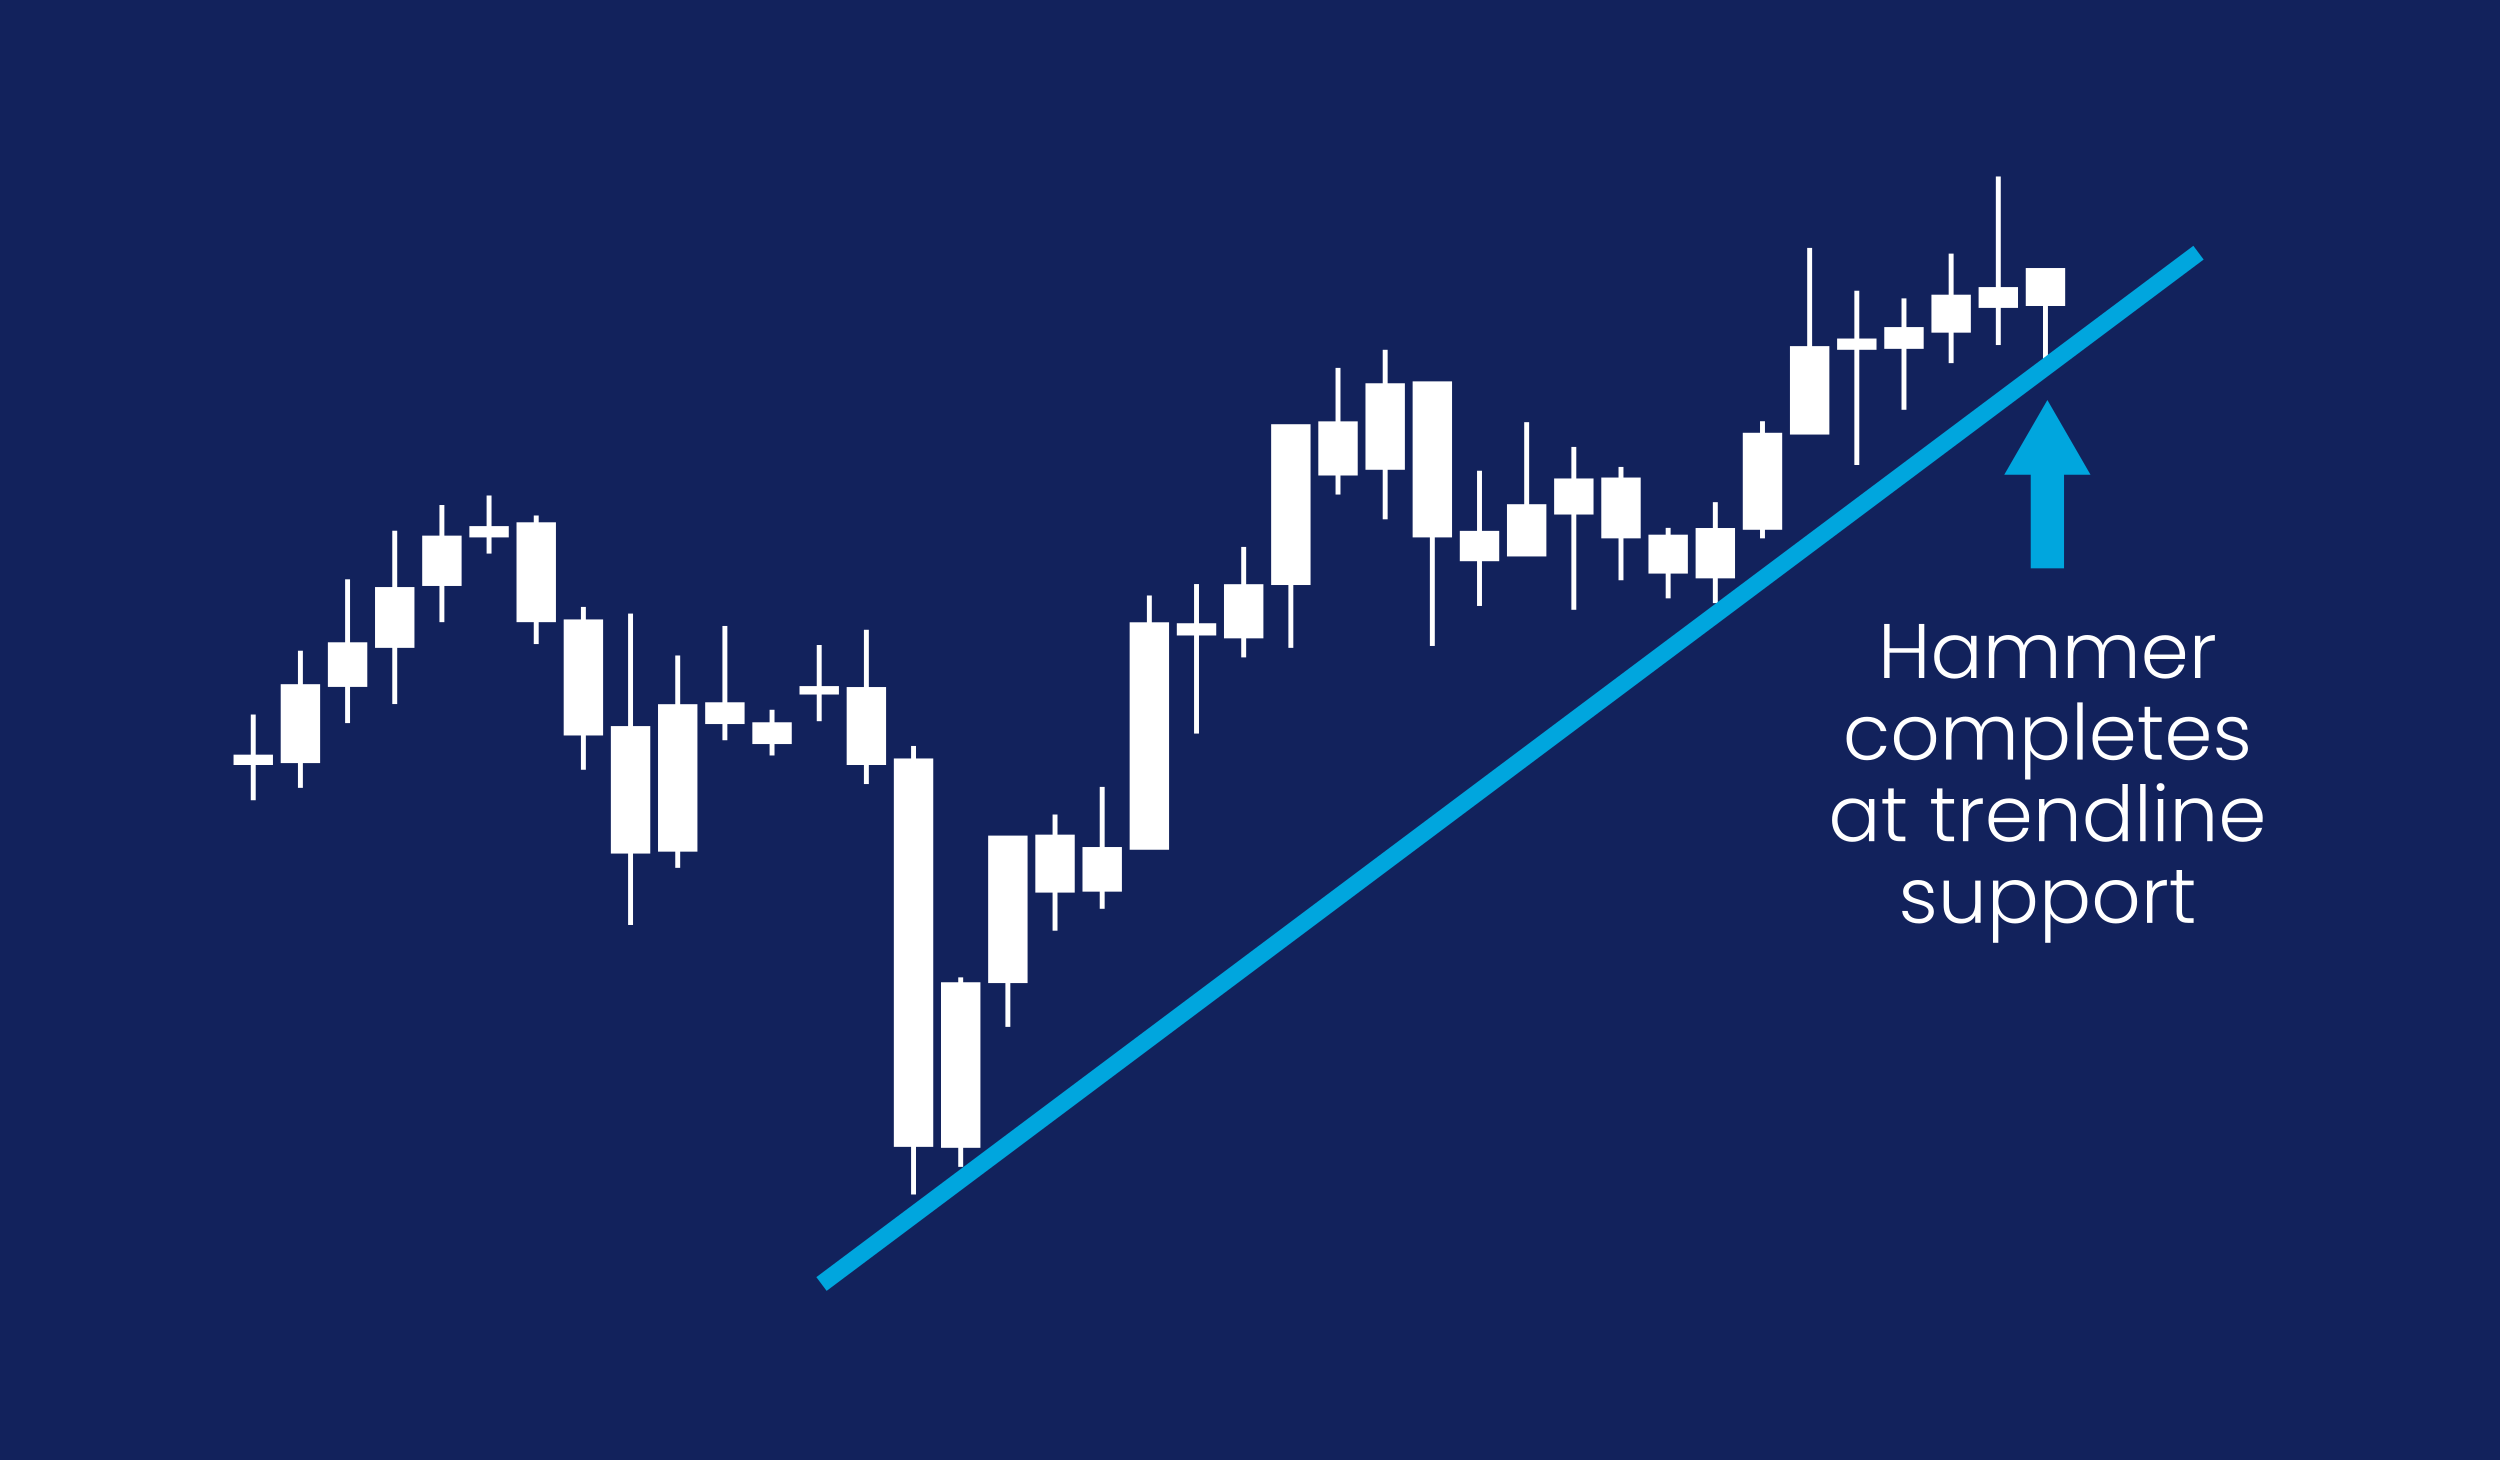 <?xml version="1.0" encoding="utf-8"?>
<!-- Generator: Adobe Illustrator 27.0.0, SVG Export Plug-In . SVG Version: 6.00 Build 0)  -->
<svg version="1.1" id="Tweezer_Bottom" xmlns="http://www.w3.org/2000/svg" xmlns:xlink="http://www.w3.org/1999/xlink" x="0px"
	 y="0px" viewBox="0 0 582 340" style="enable-background:new 0 0 582 340;" xml:space="preserve">
<style type="text/css">
	.st0{fill:none;}
	.st1{fill:#FFFFFF;}
	.st2{fill:#12225C;}
	.st3{fill:url(#SVGID_1_);}
	.st4{fill:url(#SVGID_00000113339097660293314350000014087789537151798702_);}
	.st5{fill:url(#SVGID_00000029032991408568699000000015031563022239015049_);}
	.st6{fill:url(#SVGID_00000013172924270841038120000011218702910150046341_);}
	.st7{fill:url(#SVGID_00000136381812337949720720000000230104432479813290_);}
	.st8{fill:url(#SVGID_00000098220724457987712460000015527418134809717641_);}
	.st9{fill:url(#SVGID_00000006709542497306718100000003204046219708548005_);}
	.st10{fill:url(#SVGID_00000071547461164092584680000002518035745881091489_);}
	.st11{fill:url(#SVGID_00000096764707701616678520000007703958205657715632_);}
	.st12{fill:url(#SVGID_00000046320092522428387490000005853545204045045168_);}
	.st13{fill:url(#SVGID_00000143596168640703363700000012243554074170741920_);}
	.st14{fill:url(#SVGID_00000132054047063615133870000003807485342793027239_);}
	.st15{fill:url(#SVGID_00000160189874087521301620000010135697438169611689_);}
	.st16{fill:url(#SVGID_00000095340371292211293270000011275334642945837232_);}
	.st17{fill:url(#SVGID_00000076600890408851324060000002471384990762709686_);}
	.st18{fill:url(#SVGID_00000023241013273576379210000007352326942985525944_);}
	.st19{fill:url(#SVGID_00000182511412479984518310000002330896917564544924_);}
	.st20{fill:url(#SVGID_00000150095524095115595080000014270629828915942801_);}
	.st21{fill:url(#SVGID_00000174559878232701976470000003515320754105441197_);}
	.st22{fill:url(#SVGID_00000154396428778730734970000013593950348532143498_);}
	.st23{fill:url(#SVGID_00000103234899310764244410000006411213158786320026_);}
	.st24{fill:url(#SVGID_00000098202639248586021980000002994425303994419889_);}
	.st25{fill:url(#SVGID_00000072982372095706969450000013838432184057989039_);}
	.st26{fill:url(#SVGID_00000012468779744525001230000015740103940073663872_);}
	.st27{fill:url(#SVGID_00000019678722031043338580000002467227939709076634_);}
	.st28{fill:url(#SVGID_00000012468059818777193450000013261151043110765729_);}
	.st29{fill:url(#SVGID_00000183248122781967187640000003270857590071035019_);}
	.st30{fill:url(#SVGID_00000121991003696685742380000004124729737852948666_);}
	.st31{fill:url(#SVGID_00000134943535867786269890000010703116256898325686_);}
	.st32{fill:url(#SVGID_00000132799541341303438780000000253326906972401579_);}
	.st33{fill:url(#SVGID_00000152971112612471614400000012245898003068829116_);}
	.st34{fill:url(#SVGID_00000164475615813618875710000015475326309461728953_);}
	.st35{fill:url(#SVGID_00000032621139635644778990000010181693862269270176_);}
	.st36{fill:url(#SVGID_00000021098129581157431410000011653932165105166013_);}
	.st37{fill:url(#SVGID_00000169535846946117767270000009019206886569412483_);}
	.st38{fill:url(#SVGID_00000061443206605000758090000015111314189902987660_);}
	.st39{fill:url(#SVGID_00000079469656427711342350000004453114242861110424_);}
	.st40{fill:url(#SVGID_00000026138196636674958180000005127910626248881852_);}
	.st41{fill:url(#SVGID_00000008854880907436364190000013886296173496251776_);}
	.st42{fill:url(#SVGID_00000019660346936975794620000013556295515029680814_);}
	.st43{fill:url(#SVGID_00000142153123567447514650000009185265514073887133_);}
	.st44{fill:url(#SVGID_00000023977270351916164090000017003377707828434342_);}
	.st45{fill:url(#SVGID_00000072983366659945376100000017259022647834404536_);}
	.st46{fill:url(#SVGID_00000170237857695682628080000000818269468231557299_);}
	.st47{fill:url(#SVGID_00000040537238330892664020000008048400723363515313_);}
	.st48{fill:url(#SVGID_00000070808482476925200610000016802916195879765171_);}
	.st49{fill:url(#SVGID_00000183930899764845987460000002542794961615525014_);}
	.st50{fill:url(#SVGID_00000142859047910346851520000010293908351023260315_);}
	.st51{fill:url(#SVGID_00000078014284357347751600000012972227830323625394_);}
	.st52{fill:url(#SVGID_00000058584793745033154430000014854984723017552820_);}
	.st53{fill:url(#SVGID_00000175305904703300263750000000716162428581263542_);}
	.st54{fill:url(#SVGID_00000160899157000226416900000001132668196321454736_);}
	.st55{fill:url(#SVGID_00000164493197484232612110000003349504423001449903_);}
	.st56{fill:url(#SVGID_00000151524226936668355340000007840589369548978578_);}
	.st57{fill:url(#SVGID_00000032609655388590103520000007124296401891893632_);}
	.st58{fill:url(#SVGID_00000034068351011832845720000018344040508900091806_);}
	.st59{fill:url(#SVGID_00000098930591042397648200000007612869218742316976_);}
	.st60{fill:url(#SVGID_00000145781123293074564360000000018326559684321437_);}
	.st61{fill:url(#SVGID_00000039104138172616058960000011656904358059853979_);}
	.st62{fill:url(#SVGID_00000156551377459779381540000015957742250811196595_);}
	.st63{fill:url(#SVGID_00000109719438662979547290000012541441277460784267_);}
	.st64{fill:url(#SVGID_00000130608773875257286900000005098302823952420011_);}
	.st65{fill:url(#SVGID_00000080197630847854993700000006698366042568097175_);}
	.st66{fill:url(#SVGID_00000160896091475325271170000004228602783856114052_);}
	.st67{fill:url(#SVGID_00000170262248114527205040000010888088777079388589_);}
	.st68{fill:url(#SVGID_00000180358616195328841940000006340136353475410351_);}
	.st69{fill:url(#SVGID_00000066504971816640395080000010235683233773186977_);}
	.st70{fill:url(#SVGID_00000003100651313867027870000007653808337825489563_);}
	.st71{fill:url(#SVGID_00000049918255365783545510000014010799869815782827_);}
	.st72{fill:url(#SVGID_00000004539368989423630080000003958633965341527430_);}
	.st73{fill:url(#SVGID_00000078760843630996531850000013763696789447163838_);}
	.st74{fill:url(#SVGID_00000010276185895371456810000001355402723077840810_);}
	.st75{fill:#00A6DE;}
	.st76{fill:none;stroke:#00A6DE;stroke-width:4;stroke-miterlimit:10;}
</style>
<pattern  x="-1203.335" y="378.433" width="104" height="104" patternUnits="userSpaceOnUse" id="New_Pattern_Swatch_1" viewBox="0 -104 104 104" style="overflow:visible;">
	<g>
		<rect y="-104" class="st0" width="104" height="104"/>
		<g>
			<polygon class="st0" points="0,-104 104,-104 104,0 0,0 			"/>
			<polygon class="st1" points="104,-104 0,-104 0,0 104,0 			"/>
		</g>
	</g>
</pattern>
<rect class="st2" width="582" height="340"/>
<g>
	<pattern  id="SVGID_1_" xlink:href="#New_Pattern_Swatch_1" patternTransform="matrix(1.715 0 0 0.733 7370.688 -3478.065)">
	</pattern>
	<polygon class="st3" points="63.544,175.685 59.53,175.685 59.53,166.342 58.383,166.342 58.383,175.685 54.369,175.685 
		54.369,178.092 58.383,178.092 58.383,186.295 59.53,186.295 59.53,178.092 63.544,178.092 	"/>
	
		<pattern  id="SVGID_00000062169574211830253900000004738652210303415709_" xlink:href="#New_Pattern_Swatch_1" patternTransform="matrix(1.715 0 0 0.733 7381.667 -3494.47)">
	</pattern>
	<polygon style="fill:url(#SVGID_00000062169574211830253900000004738652210303415709_);" points="74.524,159.279 70.51,159.279 
		70.51,151.489 69.363,151.489 69.363,159.279 65.349,159.279 65.349,177.648 69.363,177.648 69.363,183.412 70.51,183.412 
		70.51,177.648 74.524,177.648 	"/>
	
		<pattern  id="SVGID_00000035497750657554747720000017278745199336208051_" xlink:href="#New_Pattern_Swatch_1" patternTransform="matrix(1.715 0 0 0.733 7392.648 -3504.225)">
	</pattern>
	<polygon style="fill:url(#SVGID_00000035497750657554747720000017278745199336208051_);" points="85.504,149.525 81.489,149.525 
		81.489,134.861 80.343,134.861 80.343,149.525 76.328,149.525 76.328,159.913 80.343,159.913 80.343,168.337 81.489,168.337 
		81.489,159.913 85.504,159.913 	"/>
	
		<pattern  id="SVGID_00000091714898795505657370000003162186667865267089_" xlink:href="#New_Pattern_Swatch_1" patternTransform="matrix(1.715 0 0 0.733 7403.627 -3517.083)">
	</pattern>
	<polygon style="fill:url(#SVGID_00000091714898795505657370000003162186667865267089_);" points="96.483,136.667 92.469,136.667 
		92.469,123.555 91.322,123.555 91.322,136.666 87.308,136.666 87.308,150.823 91.322,150.823 91.322,163.903 92.469,163.903 
		92.469,150.823 96.483,150.823 	"/>
	
		<pattern  id="SVGID_00000016768275457581043630000008856092345610691756_" xlink:href="#New_Pattern_Swatch_1" patternTransform="matrix(1.715 0 0 0.733 7414.607 -3529.054)">
	</pattern>
	<polygon style="fill:url(#SVGID_00000016768275457581043630000008856092345610691756_);" points="107.463,124.695 103.449,124.695 
		103.449,117.569 102.302,117.569 102.302,124.695 98.288,124.695 98.288,136.413 102.302,136.413 102.302,144.838 103.449,144.838 
		103.449,136.413 107.463,136.413 	"/>
	
		<pattern  id="SVGID_00000104672346164487736130000010226222791329438365_" xlink:href="#New_Pattern_Swatch_1" patternTransform="matrix(1.715 0 0 0.733 7436.566 -3532.158)">
	</pattern>
	<polygon style="fill:url(#SVGID_00000104672346164487736130000010226222791329438365_);" points="129.422,121.591 125.408,121.591 
		125.408,120.008 124.261,120.008 124.261,121.591 120.247,121.591 120.247,144.838 124.261,144.838 124.261,149.937 
		125.408,149.937 125.408,144.838 129.422,144.838 	"/>
	
		<pattern  id="SVGID_00000058586746613144021400000008129372236743190446_" xlink:href="#New_Pattern_Swatch_1" patternTransform="matrix(1.715 0 0 0.733 7447.546 -3509.545)">
	</pattern>
	<polygon style="fill:url(#SVGID_00000058586746613144021400000008129372236743190446_);" points="140.402,144.204 136.388,144.204 
		136.388,141.291 135.241,141.291 135.241,144.204 131.227,144.204 131.227,171.219 135.241,171.219 135.241,179.2 136.388,179.2 
		136.388,171.219 140.402,171.219 	"/>
	
		<pattern  id="SVGID_00000150822612182366085030000016326161486456937892_" xlink:href="#New_Pattern_Swatch_1" patternTransform="matrix(1.715 0 0 0.733 7513.424 -3493.805)">
	</pattern>
	<polygon style="fill:url(#SVGID_00000150822612182366085030000016326161486456937892_);" points="206.28,159.944 202.266,159.944 
		202.266,146.611 201.119,146.611 201.119,159.944 197.105,159.944 197.105,178.092 201.119,178.092 201.119,182.526 
		202.266,182.526 202.266,178.092 206.28,178.092 	"/>
	
		<pattern  id="SVGID_00000013872451519075521480000003738834017829477045_" xlink:href="#New_Pattern_Swatch_1" patternTransform="matrix(1.715 0 0 0.733 7612.241 -3554.992)">
	</pattern>
	<polygon style="fill:url(#SVGID_00000013872451519075521480000003738834017829477045_);" points="305.097,98.757 295.922,98.757 
		295.922,136.192 299.936,136.192 299.936,150.823 301.083,150.823 301.083,136.192 305.097,136.192 	"/>
	
		<pattern  id="SVGID_00000045618188984928165720000015401531222375947913_" xlink:href="#New_Pattern_Swatch_1" patternTransform="matrix(1.715 0 0 0.733 7645.18 -3564.969)">
	</pattern>
	<polygon style="fill:url(#SVGID_00000045618188984928165720000015401531222375947913_);" points="338.036,88.781 328.861,88.781 
		328.861,125.107 332.875,125.107 332.875,150.38 334.022,150.38 334.022,125.107 338.036,125.107 	"/>
	
		<pattern  id="SVGID_00000087391287351238341240000014226755165794222500_" xlink:href="#New_Pattern_Swatch_1" patternTransform="matrix(1.715 0 0 0.733 7601.261 -3517.748)">
	</pattern>
	<polygon style="fill:url(#SVGID_00000087391287351238341240000014226755165794222500_);" points="294.118,136.001 290.104,136.001 
		290.104,127.324 288.957,127.324 288.957,136.001 284.943,136.001 284.943,148.607 288.957,148.607 288.957,153.04 290.104,153.04 
		290.104,148.607 294.118,148.607 	"/>
	
		<pattern  id="SVGID_00000086661303555633983360000017266995162644723133_" xlink:href="#New_Pattern_Swatch_1" patternTransform="matrix(1.715 0 0 0.733 7623.221 -3555.657)">
	</pattern>
	<polygon style="fill:url(#SVGID_00000086661303555633983360000017266995162644723133_);" points="316.077,98.092 312.063,98.092 
		312.063,85.645 310.916,85.645 310.916,98.092 306.902,98.092 306.902,110.697 310.916,110.697 310.916,115.131 312.063,115.131 
		312.063,110.697 316.077,110.697 	"/>
	
		<pattern  id="SVGID_00000044871735164802996290000017294170180132599465_" xlink:href="#New_Pattern_Swatch_1" patternTransform="matrix(1.715 0 0 0.733 7656.16 -3530.163)">
	</pattern>
	<polygon style="fill:url(#SVGID_00000044871735164802996290000017294170180132599465_);" points="349.016,123.587 345.002,123.587 
		345.002,109.588 343.855,109.588 343.855,123.587 339.841,123.587 339.841,130.649 343.855,130.649 343.855,141.069 
		345.002,141.069 345.002,130.649 349.016,130.649 	"/>
	
		<pattern  id="SVGID_00000123433021318694372830000013864912542491420576_" xlink:href="#New_Pattern_Swatch_1" patternTransform="matrix(1.715 0 0 0.733 7678.119 -3542.356)">
	</pattern>
	<polygon style="fill:url(#SVGID_00000123433021318694372830000013864912542491420576_);" points="370.975,111.393 366.961,111.393 
		366.961,104.046 365.815,104.046 365.815,111.393 361.8,111.393 361.8,119.786 365.814,119.786 365.815,141.956 366.961,141.956 
		366.961,119.786 370.975,119.786 	"/>
	
		<pattern  id="SVGID_00000133523825729979186140000011983080982862684089_" xlink:href="#New_Pattern_Swatch_1" patternTransform="matrix(1.715 0 0 0.733 7689.099 -3542.578)">
	</pattern>
	<polygon style="fill:url(#SVGID_00000133523825729979186140000011983080982862684089_);" points="381.955,111.172 377.941,111.172 
		377.941,108.702 376.794,108.702 376.794,111.172 372.78,111.172 372.78,125.329 376.794,125.329 376.794,135.083 377.941,135.083 
		377.941,125.329 381.955,125.329 	"/>
	
		<pattern  id="SVGID_00000155106108971982527100000007042947177973654412_" xlink:href="#New_Pattern_Swatch_1" patternTransform="matrix(1.715 0 0 0.733 7700.079 -3529.276)">
	</pattern>
	<polygon style="fill:url(#SVGID_00000155106108971982527100000007042947177973654412_);" points="392.935,124.473 388.921,124.473 
		388.921,122.89 387.774,122.89 387.774,124.473 383.76,124.473 383.76,133.531 387.774,133.531 387.774,139.295 388.921,139.295 
		388.921,133.531 392.935,133.531 	"/>
	
		<pattern  id="SVGID_00000033370474169544524450000002390547814274011032_" xlink:href="#New_Pattern_Swatch_1" patternTransform="matrix(1.715 0 0 0.733 7743.998 -3574.945)">
	</pattern>
	<polygon style="fill:url(#SVGID_00000033370474169544524450000002390547814274011032_);" points="436.854,78.804 432.839,78.804 
		432.839,67.688 431.693,67.688 431.693,78.804 427.678,78.804 427.678,81.433 431.693,81.433 431.693,108.258 432.839,108.258 
		432.84,81.433 436.854,81.433 	"/>
	
		<pattern  id="SVGID_00000174589823076252549470000010608402995590612650_" xlink:href="#New_Pattern_Swatch_1" patternTransform="matrix(1.715 0 0 0.733 7711.059 -3530.828)">
	</pattern>
	<polygon style="fill:url(#SVGID_00000174589823076252549470000010608402995590612650_);" points="403.915,122.922 399.9,122.922 
		399.9,116.904 398.754,116.904 398.754,122.921 394.739,122.921 394.739,134.64 398.754,134.64 398.754,140.404 399.9,140.404 
		399.9,134.64 403.915,134.64 	"/>
	
		<pattern  id="SVGID_00000168090054985455650010000006912099197427886985_" xlink:href="#New_Pattern_Swatch_1" patternTransform="matrix(1.715 0 0 0.733 7754.977 -3577.605)">
	</pattern>
	<polygon style="fill:url(#SVGID_00000168090054985455650010000006912099197427886985_);" points="447.833,76.144 443.819,76.144 
		443.819,69.462 442.672,69.462 442.672,76.144 438.658,76.144 438.658,81.212 442.672,81.212 442.672,95.4 443.819,95.4 
		443.819,81.212 447.833,81.212 	"/>
	
		<pattern  id="SVGID_00000065766417381006962290000012323202357718294202_" xlink:href="#New_Pattern_Swatch_1" patternTransform="matrix(1.715 0 0 0.733 7765.957 -3585.143)">
	</pattern>
	<polygon style="fill:url(#SVGID_00000065766417381006962290000012323202357718294202_);" points="458.813,68.606 454.799,68.606 
		454.799,59.042 453.652,59.042 453.652,68.606 449.638,68.606 449.638,77.443 453.652,77.443 453.652,84.537 454.799,84.537 
		454.799,77.443 458.813,77.443 	"/>
	
		<pattern  id="SVGID_00000011002230665529503580000006061557136006084518_" xlink:href="#New_Pattern_Swatch_1" patternTransform="matrix(1.715 0 0 0.733 7787.916 -3591.35)">
	</pattern>
	<polygon style="fill:url(#SVGID_00000011002230665529503580000006061557136006084518_);" points="480.772,62.399 471.597,62.399 
		471.597,71.235 475.611,71.235 475.611,85.202 476.758,85.202 476.758,71.235 480.772,71.235 	"/>
	
		<pattern  id="SVGID_00000133529058406972070570000017069218111299855541_" xlink:href="#New_Pattern_Swatch_1" patternTransform="matrix(1.715 0 0 0.733 7776.936 -3586.916)">
	</pattern>
	<polygon style="fill:url(#SVGID_00000133529058406972070570000017069218111299855541_);" points="469.793,66.833 465.779,66.833 
		465.779,41.085 464.632,41.085 464.632,66.833 460.618,66.833 460.618,71.679 464.632,71.679 464.632,80.325 465.779,80.325 
		465.779,71.679 469.793,71.679 	"/>
	
		<pattern  id="SVGID_00000181772123598384046380000007446350259989038752_" xlink:href="#New_Pattern_Swatch_1" patternTransform="matrix(1.715 0 0 0.733 7722.038 -3552.997)">
	</pattern>
	<polygon style="fill:url(#SVGID_00000181772123598384046380000007446350259989038752_);" points="414.894,100.752 410.88,100.752 
		410.88,98.06 409.733,98.06 409.733,100.752 405.719,100.752 405.719,123.333 409.733,123.333 409.733,125.329 410.88,125.329 
		410.88,123.333 414.894,123.333 	"/>
	
		<pattern  id="SVGID_00000001626220674403245710000004718576438340787845_" xlink:href="#New_Pattern_Swatch_1" patternTransform="matrix(1.715 0 0 0.733 7667.14 -3536.37)">
	</pattern>
	<polygon style="fill:url(#SVGID_00000001626220674403245710000004718576438340787845_);" points="359.996,117.379 355.982,117.379 
		355.982,98.282 354.835,98.282 354.835,117.379 350.821,117.379 350.821,129.541 359.996,129.541 	"/>
	
		<pattern  id="SVGID_00000006696768220590501130000017869651104882282130_" xlink:href="#New_Pattern_Swatch_1" patternTransform="matrix(1.715 0 0 0.733 7733.018 -3573.171)">
	</pattern>
	<polygon style="fill:url(#SVGID_00000006696768220590501130000017869651104882282130_);" points="425.874,80.578 421.86,80.578 
		421.86,57.712 420.713,57.712 420.713,80.578 416.699,80.578 416.699,101.164 425.874,101.164 	"/>
	
		<pattern  id="SVGID_00000051354528727045921690000012618256369068204173_" xlink:href="#New_Pattern_Swatch_1" patternTransform="matrix(1.715 0 0 0.733 7634.201 -3564.525)">
	</pattern>
	<polygon style="fill:url(#SVGID_00000051354528727045921690000012618256369068204173_);" points="327.057,89.224 323.043,89.224 
		323.043,81.433 321.896,81.433 321.896,89.224 317.882,89.224 317.882,109.367 321.896,109.367 321.896,120.895 323.043,120.895 
		323.043,109.367 327.057,109.367 	"/>
	
		<pattern  id="SVGID_00000036215908168640833200000014491674196766078874_" xlink:href="#New_Pattern_Swatch_1" patternTransform="matrix(1.715 0 0 0.733 7557.343 -3459.442)">
	</pattern>
	<polygon style="fill:url(#SVGID_00000036215908168640833200000014491674196766078874_);" points="250.199,194.307 246.185,194.307 
		246.185,189.62 245.038,189.62 245.038,194.307 241.024,194.307 241.024,207.799 245.038,207.799 245.038,216.667 246.185,216.667 
		246.185,207.799 250.199,207.799 	"/>
	
		<pattern  id="SVGID_00000030478037282305400310000009830638357088444823_" xlink:href="#New_Pattern_Swatch_1" patternTransform="matrix(1.715 0 0 0.733 7568.322 -3456.56)">
	</pattern>
	<polygon style="fill:url(#SVGID_00000030478037282305400310000009830638357088444823_);" points="261.179,197.189 257.164,197.189 
		257.164,183.191 256.018,183.191 256.018,197.189 252.003,197.189 252.003,207.577 256.018,207.577 256.018,211.568 
		257.164,211.568 257.164,207.577 261.179,207.577 	"/>
	
		<pattern  id="SVGID_00000060025711391990936330000008964688916101568695_" xlink:href="#New_Pattern_Swatch_1" patternTransform="matrix(1.715 0 0 0.733 7535.383 -3425.08)">
	</pattern>
	<polygon style="fill:url(#SVGID_00000060025711391990936330000008964688916101568695_);" points="228.24,228.67 224.225,228.67 
		224.225,227.53 223.079,227.53 223.079,228.67 219.064,228.67 219.064,267.213 223.079,267.213 223.079,271.647 224.225,271.647 
		224.225,267.213 228.24,267.213 	"/>
	
		<pattern  id="SVGID_00000005224594602081333980000006964385741005623733_" xlink:href="#New_Pattern_Swatch_1" patternTransform="matrix(1.715 0 0 0.733 7546.363 -3459.221)">
	</pattern>
	<polygon style="fill:url(#SVGID_00000005224594602081333980000006964385741005623733_);" points="239.219,194.529 230.044,194.529 
		230.044,228.86 234.058,228.86 234.058,239.058 235.205,239.058 235.205,228.86 239.219,228.86 	"/>
	
		<pattern  id="SVGID_00000093884238431414420660000010775261286489498014_" xlink:href="#New_Pattern_Swatch_1" patternTransform="matrix(-1.715 0 0 -0.733 -20783.318 -13673.268)">
	</pattern>
	<polygon style="fill:url(#SVGID_00000093884238431414420660000010775261286489498014_);" points="262.983,197.823 272.158,197.823 
		272.158,144.869 268.144,144.869 268.144,138.63 266.997,138.63 266.997,144.869 262.983,144.869 	"/>
	
		<pattern  id="SVGID_00000054234769862395294450000018041510293422013874_" xlink:href="#New_Pattern_Swatch_1" patternTransform="matrix(1.715 0 0 0.733 7524.404 -3477.178)">
	</pattern>
	<polygon style="fill:url(#SVGID_00000054234769862395294450000018041510293422013874_);" points="217.26,176.571 213.246,176.571 
		213.246,173.658 212.099,173.658 212.099,176.571 208.085,176.571 208.085,266.991 212.099,266.991 212.099,278.076 
		213.246,278.076 213.246,266.991 217.26,266.991 	"/>
	
		<pattern  id="SVGID_00000171703916405392083250000007846543181938873751_" xlink:href="#New_Pattern_Swatch_1" patternTransform="matrix(1.715 0 0 0.733 7458.525 -3484.716)">
	</pattern>
	<polygon style="fill:url(#SVGID_00000171703916405392083250000007846543181938873751_);" points="151.382,169.034 147.368,169.034 
		147.368,142.842 146.221,142.842 146.221,169.034 142.207,169.034 142.207,198.709 146.221,198.709 146.221,215.336 
		147.368,215.336 147.368,198.709 151.382,198.709 	"/>
	
		<pattern  id="SVGID_00000152967727593274336060000016505940810237028736_" xlink:href="#New_Pattern_Swatch_1" patternTransform="matrix(1.715 0 0 0.733 7469.505 -3489.814)">
	</pattern>
	<polygon style="fill:url(#SVGID_00000152967727593274336060000016505940810237028736_);" points="162.361,163.935 158.347,163.935 
		158.347,152.597 157.2,152.597 157.2,163.935 153.186,163.935 153.186,198.266 157.2,198.266 157.2,202.035 158.347,202.035 
		158.347,198.266 162.361,198.266 	"/>
	
		<pattern  id="SVGID_00000131359815112867842200000005965405441820597154_" xlink:href="#New_Pattern_Swatch_1" patternTransform="matrix(1.715 0 0 0.733 7480.485 -3490.258)">
	</pattern>
	<polygon style="fill:url(#SVGID_00000131359815112867842200000005965405441820597154_);" points="173.341,163.492 169.327,163.492 
		169.327,145.725 168.18,145.725 168.18,163.491 164.166,163.491 164.166,168.559 168.18,168.559 168.18,172.328 169.327,172.328 
		169.327,168.559 173.341,168.559 	"/>
	
		<pattern  id="SVGID_00000029750847424825257260000000493602788450573472_" xlink:href="#New_Pattern_Swatch_1" patternTransform="matrix(1.715 0 0 0.733 7491.464 -3485.602)">
	</pattern>
	<polygon style="fill:url(#SVGID_00000029750847424825257260000000493602788450573472_);" points="184.321,168.147 180.307,168.147 
		180.307,165.234 179.16,165.234 179.16,168.147 175.146,168.147 175.146,173.215 179.16,173.215 179.16,175.875 180.307,175.875 
		180.307,173.215 184.321,173.215 	"/>
	
		<pattern  id="SVGID_00000068661499730466990720000013698820565057345410_" xlink:href="#New_Pattern_Swatch_1" patternTransform="matrix(1.715 0 0 0.733 7590.282 -3508.658)">
	</pattern>
	<polygon style="fill:url(#SVGID_00000068661499730466990720000013698820565057345410_);" points="283.138,145.091 279.124,145.091 
		279.124,135.97 277.977,135.97 277.977,145.091 273.963,145.091 273.963,147.941 277.977,147.941 277.977,170.776 279.124,170.776 
		279.124,147.941 283.138,147.941 	"/>
	
		<pattern  id="SVGID_00000003821588157527446560000006561044017600045188_" xlink:href="#New_Pattern_Swatch_1" patternTransform="matrix(1.715 0 0 0.733 7502.444 -3494.027)">
	</pattern>
	<polygon style="fill:url(#SVGID_00000003821588157527446560000006561044017600045188_);" points="195.3,159.723 191.286,159.723 
		191.286,150.158 190.139,150.158 190.139,159.723 186.125,159.723 186.125,161.686 190.139,161.686 190.139,167.894 
		191.286,167.894 191.286,161.686 195.3,161.686 	"/>
	
		<pattern  id="SVGID_00000029744403680737869340000007500822985809897637_" xlink:href="#New_Pattern_Swatch_1" patternTransform="matrix(1.715 0 0 0.733 7425.586 -3531.271)">
	</pattern>
	<polygon style="fill:url(#SVGID_00000029744403680737869340000007500822985809897637_);" points="118.443,122.478 114.429,122.478 
		114.429,115.352 113.282,115.352 113.282,122.478 109.268,122.478 109.268,125.107 113.282,125.107 113.282,128.876 
		114.429,128.876 114.429,125.107 118.443,125.107 	"/>
	<g>
		<rect x="425.631" y="142.536" class="st0" width="102" height="84.55"/>
		
			<pattern  id="SVGID_00000164486850176075867990000011913562054327910806_" xlink:href="#New_Pattern_Swatch_1" patternTransform="matrix(1 0 0 1 41.858 -73.425)">
		</pattern>
		<path style="fill:url(#SVGID_00000164486850176075867990000011913562054327910806_);" d="M447.976,145.254v12.582h-1.26v-5.886
			h-6.822v5.886h-1.26v-12.582h1.26v5.652h6.822v-5.652H447.976z"/>
		
			<pattern  id="SVGID_00000164489785891849605880000015962248100079337858_" xlink:href="#New_Pattern_Swatch_1" patternTransform="matrix(1 0 0 1 41.858 -73.425)">
		</pattern>
		<path style="fill:url(#SVGID_00000164489785891849605880000015962248100079337858_);" d="M450.882,150.249
			c0.402-0.762,0.96-1.35,1.674-1.764s1.521-0.621,2.421-0.621c0.937,0,1.743,0.216,2.422,0.648
			c0.678,0.432,1.167,0.984,1.467,1.656v-2.16h1.26v9.828h-1.26v-2.178c-0.312,0.672-0.808,1.228-1.485,1.665
			c-0.678,0.438-1.484,0.657-2.421,0.657c-0.888,0-1.689-0.21-2.403-0.63s-1.271-1.014-1.674-1.782
			c-0.402-0.768-0.603-1.656-0.603-2.664C450.279,151.896,450.48,151.011,450.882,150.249z M458.379,150.834
			c-0.324-0.6-0.765-1.062-1.323-1.386c-0.558-0.324-1.173-0.486-1.845-0.486c-0.696,0-1.32,0.156-1.872,0.468
			s-0.987,0.765-1.305,1.359c-0.318,0.594-0.478,1.299-0.478,2.115c0,0.804,0.159,1.509,0.478,2.115
			c0.317,0.606,0.753,1.068,1.305,1.386c0.552,0.318,1.176,0.477,1.872,0.477c0.672,0,1.287-0.162,1.845-0.486
			c0.559-0.324,0.999-0.786,1.323-1.386c0.324-0.6,0.486-1.296,0.486-2.088S458.703,151.434,458.379,150.834z"/>
		
			<pattern  id="SVGID_00000167372458357162588600000015846975232570940035_" xlink:href="#New_Pattern_Swatch_1" patternTransform="matrix(1 0 0 1 41.858 -73.425)">
		</pattern>
		<path style="fill:url(#SVGID_00000167372458357162588600000015846975232570940035_);" d="M477.522,148.917
			c0.726,0.726,1.089,1.779,1.089,3.159v5.76h-1.242v-5.616c0-1.068-0.258-1.884-0.773-2.448c-0.517-0.564-1.219-0.846-2.106-0.846
			c-0.924,0-1.662,0.306-2.214,0.918c-0.552,0.612-0.828,1.5-0.828,2.664v5.328h-1.242v-5.616c0-1.068-0.258-1.884-0.773-2.448
			c-0.517-0.564-1.225-0.846-2.124-0.846c-0.925,0-1.662,0.306-2.214,0.918c-0.553,0.612-0.828,1.5-0.828,2.664v5.328h-1.26v-9.828
			h1.26v1.692c0.312-0.612,0.756-1.077,1.332-1.395s1.218-0.477,1.926-0.477c0.852,0,1.599,0.204,2.241,0.612
			c0.642,0.408,1.106,1.008,1.395,1.8c0.264-0.78,0.717-1.377,1.359-1.791c0.642-0.414,1.371-0.621,2.187-0.621
			C475.856,147.828,476.795,148.191,477.522,148.917z"/>
		
			<pattern  id="SVGID_00000142134312240534628790000013438499232806738837_" xlink:href="#New_Pattern_Swatch_1" patternTransform="matrix(1 0 0 1 41.858 -73.425)">
		</pattern>
		<path style="fill:url(#SVGID_00000142134312240534628790000013438499232806738837_);" d="M495.917,148.917
			c0.726,0.726,1.089,1.779,1.089,3.159v5.76h-1.242v-5.616c0-1.068-0.258-1.884-0.773-2.448c-0.517-0.564-1.219-0.846-2.106-0.846
			c-0.924,0-1.662,0.306-2.214,0.918c-0.552,0.612-0.828,1.5-0.828,2.664v5.328H488.6v-5.616c0-1.068-0.258-1.884-0.773-2.448
			c-0.517-0.564-1.225-0.846-2.124-0.846c-0.925,0-1.662,0.306-2.214,0.918c-0.553,0.612-0.828,1.5-0.828,2.664v5.328h-1.26v-9.828
			h1.26v1.692c0.312-0.612,0.756-1.077,1.332-1.395s1.218-0.477,1.926-0.477c0.852,0,1.599,0.204,2.241,0.612
			c0.642,0.408,1.106,1.008,1.395,1.8c0.264-0.78,0.717-1.377,1.359-1.791c0.642-0.414,1.371-0.621,2.187-0.621
			C494.252,147.828,495.19,148.191,495.917,148.917z"/>
		
			<pattern  id="SVGID_00000052075238203909561350000013080096748773819788_" xlink:href="#New_Pattern_Swatch_1" patternTransform="matrix(1 0 0 1 41.858 -73.425)">
		</pattern>
		<path style="fill:url(#SVGID_00000052075238203909561350000013080096748773819788_);" d="M508.651,153.408h-8.154
			c0.036,0.745,0.217,1.38,0.54,1.908c0.324,0.528,0.75,0.927,1.278,1.197c0.528,0.27,1.104,0.405,1.729,0.405
			c0.815,0,1.503-0.198,2.061-0.594s0.927-0.93,1.107-1.602h1.332c-0.24,0.96-0.754,1.743-1.539,2.349
			c-0.786,0.606-1.773,0.909-2.961,0.909c-0.925,0-1.753-0.207-2.484-0.621c-0.732-0.414-1.305-1.002-1.719-1.764
			c-0.414-0.762-0.621-1.653-0.621-2.673c0-1.02,0.204-1.914,0.611-2.682c0.408-0.768,0.979-1.356,1.71-1.764
			c0.732-0.408,1.566-0.612,2.503-0.612c0.936,0,1.755,0.205,2.456,0.612c0.702,0.408,1.242,0.957,1.62,1.647
			s0.567,1.455,0.567,2.295C508.688,152.85,508.676,153.18,508.651,153.408z M506.969,150.51c-0.307-0.516-0.724-0.906-1.251-1.17
			c-0.528-0.264-1.104-0.396-1.729-0.396c-0.936,0-1.734,0.3-2.394,0.9c-0.66,0.601-1.026,1.446-1.099,2.538h6.912
			C507.421,151.65,507.274,151.026,506.969,150.51z"/>
		
			<pattern  id="SVGID_00000000182747957095099830000009030307305247275158_" xlink:href="#New_Pattern_Swatch_1" patternTransform="matrix(1 0 0 1 41.858 -73.425)">
		</pattern>
		<path style="fill:url(#SVGID_00000000182747957095099830000009030307305247275158_);" d="M513.521,148.332
			c0.57-0.336,1.27-0.504,2.098-0.504v1.314h-0.343c-0.912,0-1.644,0.246-2.195,0.738c-0.553,0.492-0.828,1.314-0.828,2.466v5.49
			h-1.26v-9.828h1.26v1.746C512.527,149.142,512.95,148.668,513.521,148.332z"/>
		
			<pattern  id="SVGID_00000178174405591138220090000008718448644275297186_" xlink:href="#New_Pattern_Swatch_1" patternTransform="matrix(1 0 0 1 41.858 -73.425)">
		</pattern>
		<path style="fill:url(#SVGID_00000178174405591138220090000008718448644275297186_);" d="M430.488,169.249
			c0.408-0.762,0.973-1.35,1.692-1.764s1.542-0.621,2.466-0.621c1.212,0,2.211,0.3,2.997,0.9s1.293,1.416,1.521,2.448h-1.351
			c-0.168-0.708-0.53-1.263-1.089-1.665c-0.558-0.402-1.251-0.603-2.079-0.603c-0.66,0-1.254,0.15-1.782,0.45
			c-0.527,0.3-0.944,0.747-1.251,1.341c-0.306,0.594-0.459,1.323-0.459,2.187c0,0.864,0.153,1.596,0.459,2.196
			c0.307,0.6,0.724,1.05,1.251,1.35c0.528,0.3,1.122,0.45,1.782,0.45c0.828,0,1.521-0.201,2.079-0.603
			c0.559-0.402,0.921-0.963,1.089-1.683h1.351c-0.229,1.008-0.738,1.818-1.53,2.43c-0.792,0.612-1.788,0.918-2.988,0.918
			c-0.924,0-1.746-0.207-2.466-0.621s-1.284-1.002-1.692-1.764c-0.407-0.762-0.611-1.653-0.611-2.673
			C429.877,170.902,430.081,170.011,430.488,169.249z"/>
		
			<pattern  id="SVGID_00000132082625107533193540000016324996752063687318_" xlink:href="#New_Pattern_Swatch_1" patternTransform="matrix(1 0 0 1 41.858 -73.425)">
		</pattern>
		<path style="fill:url(#SVGID_00000132082625107533193540000016324996752063687318_);" d="M443.296,176.359
			c-0.738-0.414-1.32-1.002-1.746-1.764c-0.426-0.762-0.639-1.653-0.639-2.673c0-1.02,0.216-1.911,0.647-2.673
			c0.433-0.762,1.021-1.35,1.765-1.764c0.743-0.414,1.577-0.621,2.502-0.621c0.924,0,1.761,0.207,2.511,0.621
			s1.338,1.002,1.764,1.764s0.64,1.653,0.64,2.673c0,1.008-0.217,1.896-0.648,2.664c-0.432,0.768-1.026,1.359-1.782,1.773
			s-1.596,0.621-2.52,0.621C444.864,176.98,444.034,176.773,443.296,176.359z M447.589,175.441c0.552-0.294,0.999-0.738,1.341-1.332
			c0.342-0.594,0.514-1.323,0.514-2.187c0-0.864-0.169-1.593-0.505-2.187c-0.336-0.594-0.78-1.038-1.332-1.332
			c-0.552-0.294-1.151-0.441-1.8-0.441c-0.647,0-1.248,0.147-1.8,0.441c-0.552,0.294-0.993,0.738-1.323,1.332
			c-0.33,0.594-0.495,1.323-0.495,2.187c0,0.864,0.165,1.593,0.495,2.187c0.33,0.594,0.769,1.038,1.314,1.332
			c0.546,0.294,1.143,0.441,1.791,0.441C446.437,175.882,447.037,175.735,447.589,175.441z"/>
		
			<pattern  id="SVGID_00000121974164982120776030000000859464760153899424_" xlink:href="#New_Pattern_Swatch_1" patternTransform="matrix(1 0 0 1 41.858 -73.425)">
		</pattern>
		<path style="fill:url(#SVGID_00000121974164982120776030000000859464760153899424_);" d="M467.56,167.917
			c0.726,0.726,1.089,1.779,1.089,3.159v5.76h-1.242v-5.616c0-1.068-0.258-1.884-0.773-2.448c-0.517-0.564-1.219-0.846-2.106-0.846
			c-0.924,0-1.662,0.306-2.214,0.918c-0.552,0.612-0.828,1.5-0.828,2.664v5.328h-1.242v-5.616c0-1.068-0.258-1.884-0.773-2.448
			c-0.517-0.564-1.225-0.846-2.124-0.846c-0.925,0-1.662,0.306-2.214,0.918c-0.553,0.612-0.828,1.5-0.828,2.664v5.328h-1.26v-9.828
			h1.26v1.692c0.312-0.612,0.756-1.077,1.332-1.395s1.218-0.477,1.926-0.477c0.852,0,1.599,0.204,2.241,0.612
			c0.642,0.408,1.106,1.008,1.395,1.8c0.264-0.78,0.717-1.377,1.359-1.791c0.642-0.414,1.371-0.621,2.187-0.621
			C465.895,166.828,466.833,167.191,467.56,167.917z"/>
		
			<pattern  id="SVGID_00000040565404892739043420000008099855682015879814_" xlink:href="#New_Pattern_Swatch_1" patternTransform="matrix(1 0 0 1 41.858 -73.425)">
		</pattern>
		<path style="fill:url(#SVGID_00000040565404892739043420000008099855682015879814_);" d="M474.165,167.521
			c0.678-0.438,1.485-0.657,2.421-0.657c0.888,0,1.689,0.207,2.403,0.621s1.271,1.002,1.674,1.764s0.603,1.647,0.603,2.655
			c0,1.008-0.2,1.896-0.603,2.664c-0.402,0.768-0.96,1.362-1.674,1.782s-1.516,0.63-2.403,0.63c-0.924,0-1.728-0.219-2.412-0.657
			c-0.684-0.438-1.182-0.987-1.494-1.647v6.804h-1.241v-14.472h1.241v2.16C472.992,168.508,473.487,167.959,474.165,167.521z
			 M479.511,169.789c-0.317-0.594-0.753-1.047-1.305-1.359s-1.176-0.468-1.872-0.468c-0.672,0-1.287,0.162-1.845,0.486
			c-0.559,0.324-0.999,0.786-1.323,1.386s-0.486,1.296-0.486,2.088s0.162,1.488,0.486,2.088c0.324,0.601,0.765,1.062,1.323,1.386
			c0.558,0.324,1.173,0.486,1.845,0.486c0.696,0,1.32-0.159,1.872-0.477c0.552-0.318,0.987-0.78,1.305-1.386
			c0.318-0.606,0.478-1.311,0.478-2.115C479.988,171.088,479.829,170.383,479.511,169.789z"/>
		
			<pattern  id="SVGID_00000146459099116894118110000014862185407634644871_" xlink:href="#New_Pattern_Swatch_1" patternTransform="matrix(1 0 0 1 41.858 -73.425)">
		</pattern>
		<path style="fill:url(#SVGID_00000146459099116894118110000014862185407634644871_);" d="M484.848,163.516v13.32h-1.26v-13.32
			H484.848z"/>
		
			<pattern  id="SVGID_00000134218284233182471070000005083293362776542123_" xlink:href="#New_Pattern_Swatch_1" patternTransform="matrix(1 0 0 1 41.858 -73.425)">
		</pattern>
		<path style="fill:url(#SVGID_00000134218284233182471070000005083293362776542123_);" d="M496.565,172.408h-8.154
			c0.036,0.745,0.217,1.38,0.54,1.908c0.324,0.528,0.75,0.927,1.278,1.197c0.528,0.27,1.104,0.405,1.729,0.405
			c0.815,0,1.503-0.198,2.061-0.594s0.927-0.93,1.107-1.602h1.332c-0.24,0.96-0.754,1.743-1.539,2.349
			c-0.786,0.606-1.773,0.909-2.961,0.909c-0.925,0-1.753-0.207-2.484-0.621c-0.732-0.414-1.305-1.002-1.719-1.764
			c-0.414-0.762-0.621-1.653-0.621-2.673c0-1.02,0.204-1.914,0.611-2.682c0.408-0.768,0.979-1.356,1.71-1.764
			c0.732-0.408,1.566-0.612,2.503-0.612c0.936,0,1.755,0.205,2.456,0.612c0.702,0.408,1.242,0.957,1.62,1.647
			s0.567,1.455,0.567,2.295C496.602,171.85,496.59,172.18,496.565,172.408z M494.883,169.51c-0.307-0.516-0.724-0.906-1.251-1.17
			c-0.528-0.264-1.104-0.396-1.729-0.396c-0.936,0-1.734,0.3-2.394,0.9c-0.66,0.601-1.026,1.446-1.099,2.538h6.912
			C495.335,170.65,495.189,170.026,494.883,169.51z"/>
		
			<pattern  id="SVGID_00000155124532118906634690000001015058431398199468_" xlink:href="#New_Pattern_Swatch_1" patternTransform="matrix(1 0 0 1 41.858 -73.425)">
		</pattern>
		<path style="fill:url(#SVGID_00000155124532118906634690000001015058431398199468_);" d="M500.544,168.07v6.102
			c0,0.6,0.114,1.014,0.342,1.242s0.63,0.342,1.206,0.342h1.152v1.08h-1.351c-0.888,0-1.548-0.207-1.979-0.621
			c-0.433-0.414-0.648-1.095-0.648-2.043v-6.102h-1.368v-1.062h1.368v-2.466h1.278v2.466h2.7v1.062H500.544z"/>
		
			<pattern  id="SVGID_00000065046030964296793720000003876272629959138230_" xlink:href="#New_Pattern_Swatch_1" patternTransform="matrix(1 0 0 1 41.858 -73.425)">
		</pattern>
		<path style="fill:url(#SVGID_00000065046030964296793720000003876272629959138230_);" d="M514.17,172.408h-8.154
			c0.036,0.745,0.217,1.38,0.54,1.908c0.324,0.528,0.75,0.927,1.278,1.197c0.528,0.27,1.104,0.405,1.729,0.405
			c0.815,0,1.503-0.198,2.061-0.594c0.558-0.396,0.927-0.93,1.107-1.602h1.332c-0.24,0.96-0.754,1.743-1.539,2.349
			c-0.786,0.606-1.773,0.909-2.961,0.909c-0.925,0-1.753-0.207-2.484-0.621c-0.732-0.414-1.305-1.002-1.719-1.764
			c-0.414-0.762-0.621-1.653-0.621-2.673c0-1.02,0.204-1.914,0.611-2.682c0.408-0.768,0.979-1.356,1.71-1.764
			c0.732-0.408,1.566-0.612,2.503-0.612c0.936,0,1.755,0.205,2.456,0.612c0.702,0.408,1.242,0.957,1.62,1.647
			s0.567,1.455,0.567,2.295C514.206,171.85,514.194,172.18,514.17,172.408z M512.487,169.51c-0.307-0.516-0.724-0.906-1.251-1.17
			c-0.528-0.264-1.104-0.396-1.729-0.396c-0.936,0-1.734,0.3-2.394,0.9c-0.66,0.601-1.026,1.446-1.099,2.538h6.912
			C512.94,170.65,512.793,170.026,512.487,169.51z"/>
		
			<pattern  id="SVGID_00000001655354679472847900000001224870003378100921_" xlink:href="#New_Pattern_Swatch_1" patternTransform="matrix(1 0 0 1 41.858 -73.425)">
		</pattern>
		<path style="fill:url(#SVGID_00000001655354679472847900000001224870003378100921_);" d="M517.131,176.197
			c-0.714-0.522-1.112-1.233-1.196-2.133h1.296c0.06,0.552,0.32,0.999,0.783,1.341c0.462,0.342,1.082,0.513,1.862,0.513
			c0.685,0,1.222-0.162,1.611-0.486c0.39-0.324,0.585-0.726,0.585-1.206c0-0.336-0.108-0.612-0.324-0.828s-0.489-0.387-0.818-0.513
			c-0.33-0.126-0.777-0.261-1.342-0.405c-0.731-0.192-1.325-0.384-1.781-0.576c-0.456-0.192-0.844-0.477-1.161-0.855
			c-0.318-0.378-0.478-0.885-0.478-1.521c0-0.479,0.145-0.924,0.433-1.332c0.288-0.408,0.695-0.731,1.224-0.972s1.128-0.36,1.8-0.36
			c1.056,0,1.908,0.268,2.557,0.801c0.647,0.534,0.995,1.269,1.044,2.205h-1.261c-0.035-0.576-0.261-1.041-0.675-1.395
			s-0.98-0.531-1.701-0.531c-0.636,0-1.151,0.15-1.548,0.45c-0.396,0.3-0.594,0.672-0.594,1.116c0,0.384,0.117,0.699,0.351,0.945
			c0.234,0.246,0.525,0.438,0.873,0.576c0.349,0.138,0.816,0.292,1.404,0.459c0.708,0.192,1.271,0.378,1.692,0.558
			c0.42,0.18,0.779,0.444,1.08,0.792c0.3,0.348,0.455,0.81,0.468,1.386c0,0.528-0.145,0.999-0.433,1.413
			c-0.287,0.414-0.689,0.741-1.205,0.981c-0.517,0.24-1.11,0.36-1.782,0.36C518.767,176.98,517.845,176.719,517.131,176.197z"/>
		
			<pattern  id="SVGID_00000111909710542028026320000004574612520174760377_" xlink:href="#New_Pattern_Swatch_1" patternTransform="matrix(1 0 0 1 41.858 -73.425)">
		</pattern>
		<path style="fill:url(#SVGID_00000111909710542028026320000004574612520174760377_);" d="M427.105,188.249
			c0.402-0.762,0.96-1.35,1.674-1.764s1.521-0.621,2.421-0.621c0.937,0,1.743,0.216,2.422,0.648
			c0.678,0.432,1.167,0.984,1.467,1.656v-2.16h1.26v9.828h-1.26v-2.178c-0.312,0.672-0.808,1.228-1.485,1.665
			c-0.678,0.438-1.484,0.657-2.421,0.657c-0.888,0-1.689-0.21-2.403-0.63s-1.271-1.014-1.674-1.782
			c-0.402-0.768-0.603-1.656-0.603-2.664C426.502,189.896,426.702,189.011,427.105,188.249z M434.602,188.834
			c-0.324-0.6-0.765-1.062-1.323-1.386c-0.558-0.324-1.173-0.486-1.845-0.486c-0.696,0-1.32,0.156-1.872,0.468
			s-0.987,0.765-1.305,1.359c-0.318,0.594-0.478,1.299-0.478,2.115c0,0.804,0.159,1.509,0.478,2.115
			c0.317,0.606,0.753,1.068,1.305,1.386c0.552,0.318,1.176,0.477,1.872,0.477c0.672,0,1.287-0.162,1.845-0.486
			c0.559-0.324,0.999-0.786,1.323-1.386c0.324-0.6,0.486-1.296,0.486-2.088S434.926,189.434,434.602,188.834z"/>
		
			<pattern  id="SVGID_00000106140572943993055300000007831309024593367430_" xlink:href="#New_Pattern_Swatch_1" patternTransform="matrix(1 0 0 1 41.858 -73.425)">
		</pattern>
		<path style="fill:url(#SVGID_00000106140572943993055300000007831309024593367430_);" d="M440.865,187.07v6.102
			c0,0.6,0.114,1.014,0.342,1.242s0.63,0.342,1.206,0.342h1.152v1.08h-1.351c-0.888,0-1.548-0.207-1.979-0.621
			c-0.433-0.414-0.648-1.095-0.648-2.043v-6.102h-1.368v-1.062h1.368v-2.466h1.278v2.466h2.7v1.062H440.865z"/>
		
			<pattern  id="SVGID_00000045586641595408198240000002981106029220759189_" xlink:href="#New_Pattern_Swatch_1" patternTransform="matrix(1 0 0 1 41.858 -73.425)">
		</pattern>
		<path style="fill:url(#SVGID_00000045586641595408198240000002981106029220759189_);" d="M452.205,187.07v6.102
			c0,0.6,0.114,1.014,0.342,1.242s0.63,0.342,1.206,0.342h1.152v1.08h-1.351c-0.888,0-1.548-0.207-1.979-0.621
			c-0.433-0.414-0.648-1.095-0.648-2.043v-6.102h-1.368v-1.062h1.368v-2.466h1.278v2.466h2.7v1.062H452.205z"/>
		
			<pattern  id="SVGID_00000152259572316161067670000006895542610109281671_" xlink:href="#New_Pattern_Swatch_1" patternTransform="matrix(1 0 0 1 41.858 -73.425)">
		</pattern>
		<path style="fill:url(#SVGID_00000152259572316161067670000006895542610109281671_);" d="M459.504,186.332
			c0.57-0.336,1.27-0.504,2.098-0.504v1.314h-0.343c-0.912,0-1.644,0.246-2.195,0.738c-0.553,0.492-0.828,1.314-0.828,2.466v5.49
			h-1.26v-9.828h1.26v1.746C458.511,187.142,458.934,186.668,459.504,186.332z"/>
		
			<pattern  id="SVGID_00000044137510448763373060000014649973482891665597_" xlink:href="#New_Pattern_Swatch_1" patternTransform="matrix(1 0 0 1 41.858 -73.425)">
		</pattern>
		<path style="fill:url(#SVGID_00000044137510448763373060000014649973482891665597_);" d="M472.347,191.408h-8.154
			c0.036,0.745,0.217,1.38,0.54,1.908c0.324,0.528,0.75,0.927,1.278,1.197c0.528,0.27,1.104,0.405,1.729,0.405
			c0.815,0,1.503-0.198,2.061-0.594s0.927-0.93,1.107-1.602h1.332c-0.24,0.96-0.754,1.743-1.539,2.349
			c-0.786,0.606-1.773,0.909-2.961,0.909c-0.925,0-1.753-0.207-2.484-0.621c-0.732-0.414-1.305-1.002-1.719-1.764
			c-0.414-0.762-0.621-1.653-0.621-2.673c0-1.02,0.204-1.914,0.611-2.682c0.408-0.768,0.979-1.356,1.71-1.764
			c0.732-0.408,1.566-0.612,2.503-0.612c0.936,0,1.755,0.205,2.456,0.612c0.702,0.408,1.242,0.957,1.62,1.647
			s0.567,1.455,0.567,2.295C472.383,190.85,472.371,191.18,472.347,191.408z M470.664,188.51c-0.307-0.516-0.724-0.906-1.251-1.17
			c-0.528-0.264-1.104-0.396-1.729-0.396c-0.936,0-1.734,0.3-2.394,0.9c-0.66,0.601-1.026,1.446-1.099,2.538h6.912
			C471.116,189.65,470.97,189.026,470.664,188.51z"/>
		
			<pattern  id="SVGID_00000037674816385543047080000016885921167336565437_" xlink:href="#New_Pattern_Swatch_1" patternTransform="matrix(1 0 0 1 41.858 -73.425)">
		</pattern>
		<path style="fill:url(#SVGID_00000037674816385543047080000016885921167336565437_);" d="M482.175,186.917
			c0.744,0.726,1.116,1.779,1.116,3.159v5.76h-1.242v-5.616c0-1.068-0.267-1.884-0.801-2.448s-1.263-0.846-2.187-0.846
			c-0.948,0-1.704,0.3-2.269,0.9s-0.846,1.482-0.846,2.646v5.364h-1.26v-9.828h1.26v1.674c0.312-0.6,0.762-1.059,1.35-1.377
			s1.254-0.477,1.998-0.477C480.471,185.828,481.431,186.191,482.175,186.917z"/>
		
			<pattern  id="SVGID_00000143615462449266168950000002223926738108683157_" xlink:href="#New_Pattern_Swatch_1" patternTransform="matrix(1 0 0 1 41.858 -73.425)">
		</pattern>
		<path style="fill:url(#SVGID_00000143615462449266168950000002223926738108683157_);" d="M486.116,188.249
			c0.408-0.762,0.97-1.35,1.684-1.764s1.521-0.621,2.421-0.621c0.864,0,1.644,0.21,2.34,0.63s1.206,0.966,1.53,1.638v-5.616h1.26
			v13.32h-1.26v-2.196c-0.3,0.684-0.792,1.245-1.477,1.683c-0.684,0.438-1.487,0.657-2.412,0.657c-0.899,0-1.707-0.21-2.421-0.63
			s-1.271-1.014-1.674-1.782c-0.402-0.768-0.603-1.656-0.603-2.664C485.505,189.896,485.709,189.011,486.116,188.249z
			 M493.605,188.834c-0.324-0.6-0.765-1.062-1.323-1.386c-0.558-0.324-1.173-0.486-1.845-0.486c-0.696,0-1.32,0.156-1.872,0.468
			s-0.987,0.765-1.305,1.359c-0.318,0.594-0.478,1.299-0.478,2.115c0,0.804,0.159,1.509,0.478,2.115
			c0.317,0.606,0.753,1.068,1.305,1.386c0.552,0.318,1.176,0.477,1.872,0.477c0.672,0,1.287-0.162,1.845-0.486
			c0.559-0.324,0.999-0.786,1.323-1.386c0.324-0.6,0.486-1.296,0.486-2.088S493.929,189.434,493.605,188.834z"/>
		
			<pattern  id="SVGID_00000002363508908759823090000003046873969329905334_" xlink:href="#New_Pattern_Swatch_1" patternTransform="matrix(1 0 0 1 41.858 -73.425)">
		</pattern>
		<path style="fill:url(#SVGID_00000002363508908759823090000003046873969329905334_);" d="M499.49,182.516v13.32h-1.26v-13.32
			H499.49z"/>
		
			<pattern  id="SVGID_00000139281992722182556850000004934766486303524745_" xlink:href="#New_Pattern_Swatch_1" patternTransform="matrix(1 0 0 1 41.858 -73.425)">
		</pattern>
		<path style="fill:url(#SVGID_00000139281992722182556850000004934766486303524745_);" d="M502.334,183.884
			c-0.18-0.18-0.27-0.402-0.27-0.666c0-0.264,0.09-0.483,0.27-0.657s0.396-0.261,0.648-0.261s0.468,0.087,0.647,0.261
			c0.181,0.174,0.271,0.393,0.271,0.657c0,0.264-0.09,0.486-0.271,0.666c-0.18,0.18-0.396,0.27-0.647,0.27
			S502.514,184.064,502.334,183.884z M503.612,186.008v9.828h-1.26v-9.828H503.612z"/>
		
			<pattern  id="SVGID_00000038373884408032752520000005530039095997161631_" xlink:href="#New_Pattern_Swatch_1" patternTransform="matrix(1 0 0 1 41.858 -73.425)">
		</pattern>
		<path style="fill:url(#SVGID_00000038373884408032752520000005530039095997161631_);" d="M513.962,186.917
			c0.744,0.726,1.116,1.779,1.116,3.159v5.76h-1.242v-5.616c0-1.068-0.267-1.884-0.801-2.448s-1.263-0.846-2.187-0.846
			c-0.948,0-1.704,0.3-2.269,0.9s-0.846,1.482-0.846,2.646v5.364h-1.26v-9.828h1.26v1.674c0.312-0.6,0.762-1.059,1.35-1.377
			s1.254-0.477,1.998-0.477C512.258,185.828,513.218,186.191,513.962,186.917z"/>
		
			<pattern  id="SVGID_00000142854537137075036920000003802467037085172394_" xlink:href="#New_Pattern_Swatch_1" patternTransform="matrix(1 0 0 1 41.858 -73.425)">
		</pattern>
		<path style="fill:url(#SVGID_00000142854537137075036920000003802467037085172394_);" d="M526.724,191.408h-8.154
			c0.036,0.745,0.217,1.38,0.54,1.908c0.324,0.528,0.75,0.927,1.278,1.197c0.528,0.27,1.104,0.405,1.729,0.405
			c0.815,0,1.503-0.198,2.061-0.594s0.927-0.93,1.107-1.602h1.332c-0.24,0.96-0.754,1.743-1.539,2.349
			c-0.786,0.606-1.773,0.909-2.961,0.909c-0.925,0-1.753-0.207-2.484-0.621c-0.732-0.414-1.305-1.002-1.719-1.764
			c-0.414-0.762-0.621-1.653-0.621-2.673c0-1.02,0.204-1.914,0.611-2.682c0.408-0.768,0.979-1.356,1.71-1.764
			c0.732-0.408,1.566-0.612,2.503-0.612c0.936,0,1.755,0.205,2.456,0.612c0.702,0.408,1.242,0.957,1.62,1.647
			s0.567,1.455,0.567,2.295C526.76,190.85,526.748,191.18,526.724,191.408z M525.041,188.51c-0.307-0.516-0.724-0.906-1.251-1.17
			c-0.528-0.264-1.104-0.396-1.729-0.396c-0.936,0-1.734,0.3-2.394,0.9c-0.66,0.601-1.026,1.446-1.099,2.538h6.912
			C525.493,189.65,525.347,189.026,525.041,188.51z"/>
		
			<pattern  id="SVGID_00000065042358341719197640000008651104240811028376_" xlink:href="#New_Pattern_Swatch_1" patternTransform="matrix(1 0 0 1 41.858 -73.425)">
		</pattern>
		<path style="fill:url(#SVGID_00000065042358341719197640000008651104240811028376_);" d="M444.015,214.196
			c-0.714-0.521-1.112-1.232-1.196-2.133h1.296c0.06,0.553,0.32,0.999,0.783,1.341c0.462,0.343,1.082,0.514,1.862,0.514
			c0.685,0,1.222-0.162,1.611-0.486s0.585-0.726,0.585-1.206c0-0.336-0.108-0.612-0.324-0.828s-0.489-0.387-0.818-0.513
			c-0.33-0.126-0.777-0.261-1.342-0.405c-0.731-0.191-1.325-0.384-1.781-0.576c-0.456-0.191-0.844-0.477-1.161-0.854
			c-0.318-0.378-0.478-0.885-0.478-1.521c0-0.479,0.145-0.924,0.433-1.332c0.288-0.407,0.695-0.731,1.224-0.972s1.128-0.36,1.8-0.36
			c1.056,0,1.908,0.268,2.557,0.802c0.647,0.534,0.995,1.269,1.044,2.205h-1.261c-0.035-0.576-0.261-1.041-0.675-1.396
			c-0.414-0.354-0.98-0.531-1.701-0.531c-0.636,0-1.151,0.15-1.548,0.45c-0.396,0.3-0.594,0.672-0.594,1.116
			c0,0.384,0.117,0.699,0.351,0.945c0.234,0.246,0.525,0.438,0.873,0.575c0.349,0.139,0.816,0.292,1.404,0.459
			c0.708,0.192,1.271,0.379,1.692,0.559c0.42,0.18,0.779,0.444,1.08,0.792c0.3,0.348,0.455,0.81,0.468,1.386
			c0,0.528-0.145,0.999-0.433,1.413c-0.287,0.414-0.689,0.741-1.205,0.981c-0.517,0.239-1.11,0.359-1.782,0.359
			C445.65,214.979,444.729,214.719,444.015,214.196z"/>
		
			<pattern  id="SVGID_00000065778840704716923970000014683773585958909343_" xlink:href="#New_Pattern_Swatch_1" patternTransform="matrix(1 0 0 1 41.858 -73.425)">
		</pattern>
		<path style="fill:url(#SVGID_00000065778840704716923970000014683773585958909343_);" d="M461.088,205.008v9.828h-1.26v-1.729
			c-0.288,0.612-0.732,1.08-1.332,1.404c-0.601,0.324-1.272,0.486-2.017,0.486c-1.176,0-2.136-0.363-2.88-1.089
			c-0.744-0.727-1.116-1.779-1.116-3.159v-5.742h1.242v5.598c0,1.068,0.268,1.885,0.801,2.448c0.534,0.564,1.264,0.846,2.188,0.846
			c0.947,0,1.704-0.3,2.268-0.899c0.564-0.601,0.847-1.482,0.847-2.646v-5.346H461.088z"/>
		
			<pattern  id="SVGID_00000103224245238421462730000006157794478417412524_" xlink:href="#New_Pattern_Swatch_1" patternTransform="matrix(1 0 0 1 41.858 -73.425)">
		</pattern>
		<path style="fill:url(#SVGID_00000103224245238421462730000006157794478417412524_);" d="M466.694,205.52
			c0.678-0.438,1.485-0.657,2.421-0.657c0.888,0,1.689,0.207,2.403,0.621s1.271,1.002,1.674,1.765
			c0.402,0.762,0.603,1.646,0.603,2.654c0,1.009-0.2,1.896-0.603,2.664c-0.402,0.769-0.96,1.362-1.674,1.782s-1.516,0.63-2.403,0.63
			c-0.924,0-1.728-0.219-2.412-0.657c-0.684-0.438-1.182-0.986-1.494-1.646v6.804h-1.241v-14.472h1.241v2.16
			C465.522,206.508,466.017,205.959,466.694,205.52z M472.04,207.789c-0.317-0.595-0.753-1.047-1.305-1.359
			c-0.552-0.312-1.176-0.468-1.872-0.468c-0.672,0-1.287,0.162-1.845,0.485c-0.559,0.324-0.999,0.786-1.323,1.387
			c-0.324,0.6-0.486,1.296-0.486,2.088s0.162,1.488,0.486,2.088c0.324,0.601,0.765,1.062,1.323,1.386
			c0.558,0.324,1.173,0.486,1.845,0.486c0.696,0,1.32-0.159,1.872-0.478c0.552-0.317,0.987-0.779,1.305-1.386
			c0.318-0.605,0.478-1.311,0.478-2.115C472.518,209.088,472.358,208.383,472.04,207.789z"/>
		
			<pattern  id="SVGID_00000083785902829685700330000008464630638704374711_" xlink:href="#New_Pattern_Swatch_1" patternTransform="matrix(1 0 0 1 41.858 -73.425)">
		</pattern>
		<path style="fill:url(#SVGID_00000083785902829685700330000008464630638704374711_);" d="M478.844,205.52
			c0.678-0.438,1.485-0.657,2.421-0.657c0.888,0,1.689,0.207,2.403,0.621s1.271,1.002,1.674,1.765
			c0.402,0.762,0.603,1.646,0.603,2.654c0,1.009-0.2,1.896-0.603,2.664c-0.402,0.769-0.96,1.362-1.674,1.782s-1.516,0.63-2.403,0.63
			c-0.924,0-1.728-0.219-2.412-0.657c-0.684-0.438-1.182-0.986-1.494-1.646v6.804h-1.241v-14.472h1.241v2.16
			C477.671,206.508,478.166,205.959,478.844,205.52z M484.189,207.789c-0.317-0.595-0.753-1.047-1.305-1.359
			c-0.552-0.312-1.176-0.468-1.872-0.468c-0.672,0-1.287,0.162-1.845,0.485c-0.559,0.324-0.999,0.786-1.323,1.387
			c-0.324,0.6-0.486,1.296-0.486,2.088s0.162,1.488,0.486,2.088c0.324,0.601,0.765,1.062,1.323,1.386
			c0.558,0.324,1.173,0.486,1.845,0.486c0.696,0,1.32-0.159,1.872-0.478c0.552-0.317,0.987-0.779,1.305-1.386
			c0.318-0.605,0.478-1.311,0.478-2.115C484.667,209.088,484.508,208.383,484.189,207.789z"/>
		
			<pattern  id="SVGID_00000044886494120325698150000000268567211720692628_" xlink:href="#New_Pattern_Swatch_1" patternTransform="matrix(1 0 0 1 41.858 -73.425)">
		</pattern>
		<path style="fill:url(#SVGID_00000044886494120325698150000000268567211720692628_);" d="M490.075,214.358
			c-0.738-0.414-1.32-1.002-1.746-1.764s-0.639-1.653-0.639-2.673s0.216-1.911,0.647-2.673c0.433-0.763,1.021-1.351,1.765-1.765
			c0.743-0.414,1.577-0.621,2.502-0.621c0.924,0,1.761,0.207,2.511,0.621s1.338,1.002,1.764,1.765
			c0.426,0.762,0.64,1.653,0.64,2.673c0,1.008-0.217,1.896-0.648,2.664s-1.026,1.358-1.782,1.772s-1.596,0.621-2.52,0.621
			C491.644,214.979,490.814,214.772,490.075,214.358z M494.368,213.44c0.552-0.294,0.999-0.737,1.341-1.332
			c0.342-0.594,0.514-1.322,0.514-2.187s-0.169-1.593-0.505-2.188c-0.336-0.594-0.78-1.037-1.332-1.332
			c-0.552-0.294-1.151-0.44-1.8-0.44c-0.647,0-1.248,0.146-1.8,0.44c-0.552,0.295-0.993,0.738-1.323,1.332
			c-0.33,0.595-0.495,1.323-0.495,2.188s0.165,1.593,0.495,2.187c0.33,0.595,0.769,1.038,1.314,1.332
			c0.546,0.295,1.143,0.441,1.791,0.441C493.216,213.882,493.816,213.735,494.368,213.44z"/>
		
			<pattern  id="SVGID_00000183229933108867655920000001998204768699287186_" xlink:href="#New_Pattern_Swatch_1" patternTransform="matrix(1 0 0 1 41.858 -73.425)">
		</pattern>
		<path style="fill:url(#SVGID_00000183229933108867655920000001998204768699287186_);" d="M502.351,205.332
			c0.57-0.336,1.27-0.504,2.098-0.504v1.313h-0.343c-0.912,0-1.644,0.246-2.195,0.738c-0.553,0.492-0.828,1.313-0.828,2.466v5.49
			h-1.26v-9.828h1.26v1.746C501.357,206.141,501.78,205.668,502.351,205.332z"/>
		
			<pattern  id="SVGID_00000041976910190380974360000018315019344026635677_" xlink:href="#New_Pattern_Swatch_1" patternTransform="matrix(1 0 0 1 41.858 -73.425)">
		</pattern>
		<path style="fill:url(#SVGID_00000041976910190380974360000018315019344026635677_);" d="M507.976,206.069v6.103
			c0,0.6,0.114,1.014,0.342,1.242c0.228,0.228,0.63,0.342,1.206,0.342h1.152v1.08h-1.351c-0.888,0-1.548-0.207-1.979-0.621
			c-0.433-0.414-0.648-1.095-0.648-2.043v-6.103h-1.368v-1.062h1.368v-2.466h1.278v2.466h2.7v1.062H507.976z"/>
	</g>
	<polygon class="st75" points="472.755,110.517 472.755,132.302 480.507,132.302 480.507,110.517 486.673,110.517 476.631,93.123 
		466.588,110.517 	"/>
	<line class="st76" x1="191.24" y1="298.915" x2="511.81" y2="58.82"/>
</g>
</svg>
